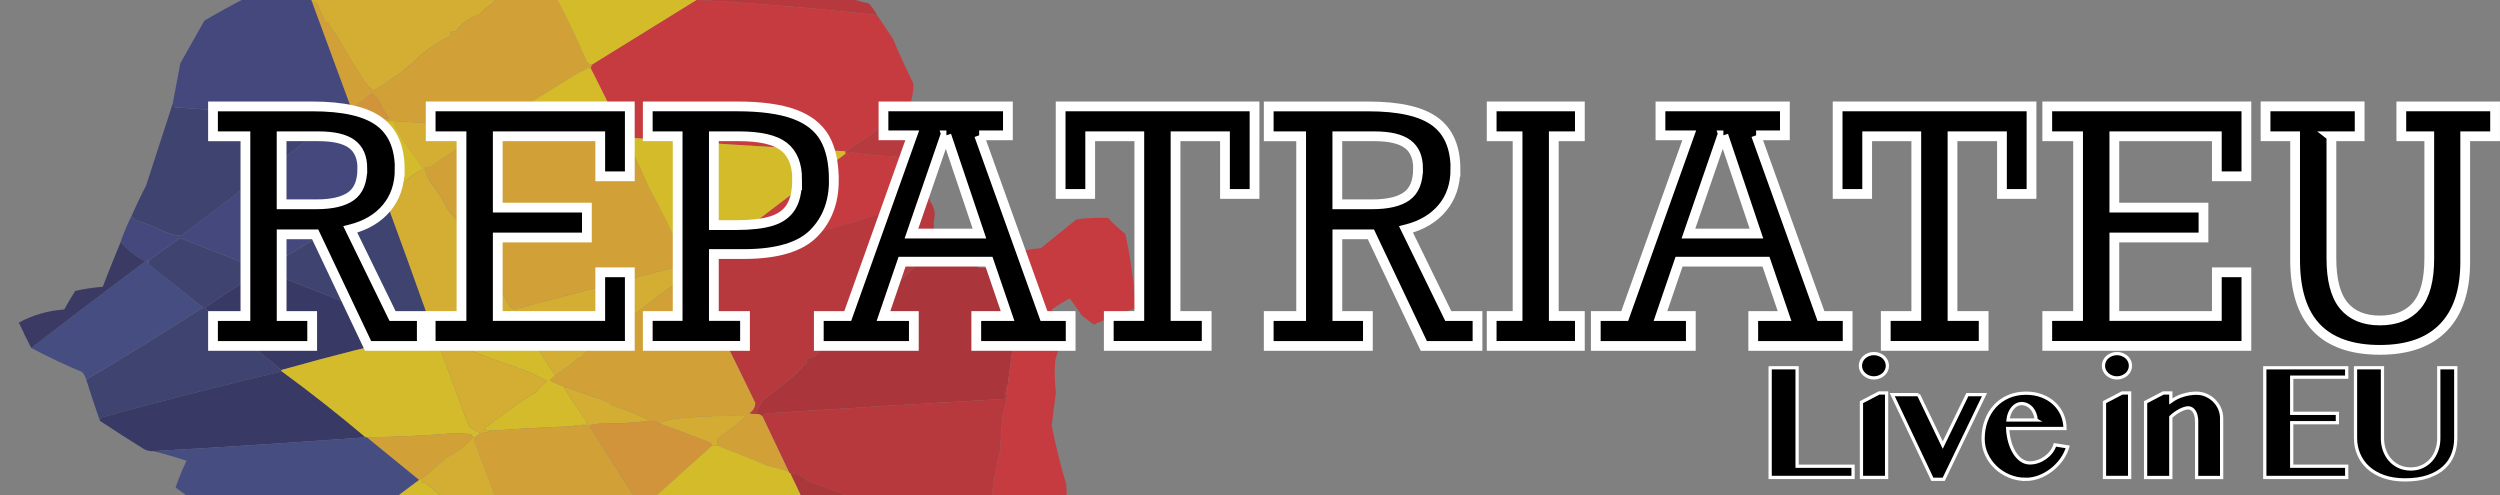 <?xml version="1.0" encoding="UTF-8"?> <svg xmlns="http://www.w3.org/2000/svg" xmlns:xlink="http://www.w3.org/1999/xlink" id="_Слой_2" data-name="Слой 2" viewBox="0 0 768.1 152.12"><rect x="0" y="0" width="768.1" height="152.12" fill="#808080" stroke="none"/><defs><style> .cls-1 { clip-path: url(#clippath); } .cls-2 { fill: none; } .cls-2, .cls-3, .cls-4, .cls-5, .cls-6, .cls-7, .cls-8, .cls-9, .cls-10, .cls-11, .cls-12, .cls-13, .cls-14, .cls-15, .cls-16, .cls-17, .cls-18, .cls-19, .cls-20, .cls-21, .cls-22, .cls-23, .cls-24, .cls-25, .cls-26 { stroke-width: 0px; } .cls-27 { stroke-width: 3px; } .cls-27, .cls-28 { stroke: #fff; stroke-miterlimit: 10; } .cls-29 { opacity: .7; } .cls-3 { fill: #1c1c59; } .cls-3, .cls-4, .cls-5, .cls-6, .cls-7, .cls-8, .cls-9, .cls-10, .cls-11, .cls-12, .cls-13, .cls-14, .cls-15, .cls-16, .cls-17, .cls-18, .cls-19, .cls-20, .cls-21, .cls-22, .cls-23, .cls-24, .cls-25, .cls-26 { fill-rule: evenodd; } .cls-4 { fill: #24296a; } .cls-5 { fill: #2a2426; } .cls-6 { fill: #2b317a; } .cls-7 { fill: #2e3781; } .cls-8 { fill: #342e1e; } .cls-9 { fill: #1a1b58; } .cls-10 { fill: #e31e24; } .cls-11 { fill: #ce1b21; } .cls-12 { fill: #ce1a21; } .cls-13 { fill: #cf1c22; } .cls-14 { fill: #bc161d; } .cls-15 { fill: #bc181d; } .cls-16 { fill: #f4af1a; } .cls-17 { fill: #f4af19; } .cls-18 { fill: #f9d406; } .cls-19 { fill: #f8bf13; } .cls-20 { fill: #f8c013; } .cls-21 { fill: #f8c012; } .cls-22 { fill: #f8c112; } .cls-23 { fill: #f39c1d; } .cls-24 { fill: #f8d405; } .cls-25 { fill: #f8d406; } .cls-26 { fill: #f8d407; } </style><clipPath id="clippath"><rect class="cls-2" width="355.66" height="152.12"></rect></clipPath></defs><g id="_Слой_1-2" data-name="Слой 1"><g class="cls-1"><g class="cls-29"><path class="cls-11" d="m243.26-18.17h1.27c.99,2.54,1.97,5.07,2.96,7.61,1.99,0,3.96.21,5.92.63,2.54,3.1,5.07,6.2,7.61,9.3,1.93.69,3.9,1.26,5.92,1.69,1.01,1.1,1.85,2.3,2.54,3.59-18.01-2.04-36.32-3.59-54.93-4.65,9.56-6.05,19.14-12.11,28.73-18.17Z"></path><path class="cls-21" d="m92.41-8.87c21.99,1.2,43.96,2.61,65.92,4.23-2,1.58-4.11,2.98-6.34,4.23.09.5-.05.92-.42,1.27-1.59.96-3,2.16-4.23,3.59-2.98.9-5.37,2.59-7.18,5.07-.55.21-1.11.28-1.69.21v1.27c-2.97,1.48-5.79,3.25-8.45,5.28-4.61,4.51-9.68,8.38-15.21,11.62-1.27-.91-2.32-2.04-3.17-3.38-2.92-4.56-5.73-9.21-8.45-13.94-.91-1.22-1.75-2.49-2.54-3.8l-.42.42c-1.03-1.93-1.95-3.9-2.75-5.92-.46-.51-1.02-.79-1.69-.85-.63-1.51-1.19-3.06-1.69-4.65-.56-1.55-1.13-3.1-1.69-4.65Z"></path><path class="cls-17" d="m214.53-46.48c3.31,1.69,6.34,3.8,9.09,6.34,2.39,2.96,4.79,5.92,7.18,8.87.43,2.42,1.34,4.6,2.75,6.55,2.47,1.73,4.86,3.56,7.18,5.49.94.24,1.78.59,2.54,1.06-9.59,6.06-19.17,12.12-28.73,18.17h-.42c-14.3-1.12-28.67-2.25-43.1-3.38-.42.14-.85.28-1.27.42,3.84,7.16,7.37,14.49,10.56,21.97.46.51,1.02.79,1.69.85-.26.38-.4.8-.42,1.27-.26-.05-.47-.19-.63-.42-1.16.69-2.36,1.32-3.59,1.9-8.8,5.35-17.53,10.78-26.2,16.27-10.15-.51-20.29-1.07-30.42-1.69-2.05.13-4.03,0-5.92-.42,1.57.14,3.12,0,4.65-.42-1.39-2-2.59-4.11-3.59-6.34-.56-.42-1.12-.84-1.69-1.27-2.01,1.66-4.05,3.21-6.13,4.65.07-.42-.07-.7-.42-.85-3.94-10.7-7.89-21.41-11.83-32.11.67.05,1.24.34,1.69.85.8,2.02,1.71,3.99,2.75,5.92l.42-.42c.78,1.32,1.63,2.59,2.54,3.8,2.72,4.74,5.54,9.38,8.45,13.94.85,1.34,1.9,2.47,3.17,3.38,5.54-3.24,10.61-7.11,15.21-11.62,2.67-2.04,5.48-3.8,8.45-5.28v-1.27c.58.07,1.14,0,1.69-.21,1.81-2.48,4.21-4.17,7.18-5.07,1.22-1.44,2.63-2.63,4.23-3.59.37-.35.52-.77.42-1.27,2.23-1.24,4.34-2.65,6.34-4.23,2.38-1.76,4.78-3.52,7.18-5.28.32-.28.46-.64.42-1.06,1.58-.8,3.13-1.72,4.65-2.75,3.37-2.66,6.75-5.34,10.14-8.03,1.48-.36,2.61-1.2,3.38-2.54,3.49-2.36,6.87-4.9,10.14-7.61.55-.21,1.11-.28,1.69-.21-.09-.5.05-.92.42-1.27,3.95-2.68,7.76-5.57,11.41-8.66.55-.21,1.11-.28,1.69-.21,1.05-2.18,2.74-3.58,5.07-4.23Z"></path><path class="cls-25" d="m214.1,0c-10.7,6.62-21.41,13.24-32.11,19.86-.67-.05-1.24-.34-1.69-.85-3.2-7.48-6.72-14.81-10.56-21.97.42-.14.85-.28,1.27-.42,14.43,1.13,28.8,2.26,43.1,3.38Z"></path><path class="cls-10" d="m214.1,0h.42c18.61,1.06,36.92,2.61,54.93,4.65,1.62,2.38,3.24,4.78,4.86,7.18,2,4.7,4.11,9.35,6.34,13.94,0,2.21-.34,4.32-1.06,6.34-1.52.89-2.92,1.95-4.23,3.17-.55.21-1.11.28-1.69.21.06.44,0,.87-.21,1.27-4.36,3.62-8.94,6.86-13.73,9.72-22.41-1.25-44.8-2.66-67.19-4.23-.59-.25-1.01-.68-1.27-1.27-3.14-6.7-6.38-13.32-9.72-19.86.02-.47.16-.89.42-1.27,10.7-6.62,21.41-13.24,32.11-19.86Z"></path><path class="cls-18" d="m181.57,21.13c3.34,6.54,6.58,13.16,9.72,19.86-.73.55-1.64.83-2.75.85-12.18-.82-24.36-1.52-36.55-2.11-.28-.28-.56-.56-.85-.85,8.67-5.49,17.4-10.92,26.2-16.27,1.23-.58,2.43-1.21,3.59-1.9.16.23.37.38.63.42Z"></path><path class="cls-23" d="m114.8,36.76c-1.87.11-3.7-.03-5.49-.42h-.42c-.22-1.01-.5-2-.85-2.96,2.08-1.44,4.12-2.99,6.13-4.65.57.43,1.13.85,1.69,1.27,1,2.23,2.2,4.34,3.59,6.34-1.52.42-3.07.56-4.65.42Z"></path><path class="cls-4" d="m53.11,31.69c.38.3.52.72.42,1.27,16.51,1.12,32.99,2.31,49.44,3.59-15.8,11.98-31.57,23.95-47.33,35.92-1.72-.15-3.41-.57-5.07-1.27-2.7-1.38-5.52-2.51-8.45-3.38-.77-.31-1.33-.81-1.69-1.48,1.36-3.14,2.84-6.24,4.44-9.3,2.75-8.46,5.49-16.91,8.24-25.35Z"></path><path class="cls-5" d="m107.62,32.54c.35.14.5.43.42.85.35.96.63,1.95.85,2.96-1.44.14-2.84,0-4.23-.42.67-.9,1.52-1.61,2.54-2.11.37-.35.52-.77.42-1.27Z"></path><path class="cls-13" d="m279.6,32.11c-.34,2.61-.76,5.22-1.27,7.82.89,2.88,1.74,5.77,2.54,8.66-.86,0-1.71-.15-2.54-.42-.48.13-.84.42-1.06.85-1.05-.7-2.25-1.06-3.59-1.06-3.9-.08-7.78-.43-11.62-1.06-.81.03-1.59.17-2.32.42v-.85c4.79-2.86,9.37-6.1,13.73-9.72.2-.4.27-.82.21-1.27.58.07,1.14,0,1.69-.21,1.3-1.22,2.71-2.28,4.23-3.17Z"></path><path class="cls-6" d="m83.53-9.72h6.76c.66,1.44,1.43,2.85,2.32,4.23.32.66.81,1.08,1.48,1.27.5,1.59,1.06,3.14,1.69,4.65,3.95,10.71,7.89,21.41,11.83,32.11.09.5-.05.92-.42,1.27-1.02.51-1.86,1.21-2.54,2.11,1.38.42,2.79.56,4.23.42h.42c2.67,7.6,5.35,15.21,8.03,22.82-.05.67-.34,1.24-.85,1.69-11.54,7.46-23.23,14.71-35.07,21.76-1.02.2-2.01.06-2.96-.42-7.76-3.04-15.51-6.06-23.24-9.09-3.13,2.29-6.22,4.54-9.3,6.76-.47.02-.89.16-1.27.42-2.91-1.5-5.45-3.48-7.61-5.92.97-2.78,2.1-5.45,3.38-8.03.36.67.92,1.17,1.69,1.48,2.94.87,5.75,2,8.45,3.38,1.66.7,3.35,1.12,5.07,1.27,15.76-11.97,31.53-23.94,47.33-35.92-16.45-1.28-32.93-2.47-49.44-3.59.1-.55-.04-.97-.42-1.27.8-4.07,1.57-8.16,2.32-12.25,2.46-4.37,4.93-8.73,7.39-13.1,4.16-2.43,8.38-4.76,12.68-6.97.68-1.57,1.32-3.19,1.9-4.86,1.99-1.5,4.03-2.91,6.13-4.23Z"></path><path class="cls-26" d="m109.31,36.34c1.79.4,3.62.54,5.49.42,1.89.42,3.86.56,5.92.42.95,2.01,2,3.98,3.17,5.92,2.16,2.86,4.2,5.82,6.13,8.87-2.55,1.21-4.8,2.83-6.76,4.86-1.87.94-3.7,1.85-5.49,2.75,0-.28-.14-.42-.42-.42-2.68-7.61-5.36-15.22-8.03-22.82Z"></path><path class="cls-17" d="m151.99,39.72c12.19.59,24.37,1.3,36.55,2.11,1.1-.01,2.02-.3,2.75-.85.25.59.68,1.01,1.27,1.27,2.26,5.25,4.59,10.47,6.97,15.63,3.84,6.98,7.36,14.16,10.56,21.55.4.67.89,1.24,1.48,1.69v.85c-.81-.68-1.44-.54-1.9.42-.73-.45-1.5-.53-2.32-.21-16.54,4.22-33.02,8.52-49.44,12.89-.38-.28-.8-.56-1.27-.85-4.47-7.95-9.33-15.69-14.58-23.24-1.05-2.32-2.46-4.43-4.23-6.34-1.63-3.14-3.53-6.1-5.7-8.87-.77-1.33-1.33-2.74-1.69-4.23.92-.04,1.77-.32,2.54-.85,4.74-3.28,9.53-6.45,14.37-9.51,1.57-.55,3.12-1.04,4.65-1.48Z"></path><path class="cls-24" d="m192.55,42.26c22.39,1.57,44.78,2.97,67.19,4.23v.85c-14.35,10.69-28.57,21.53-42.68,32.54-1.81.49-3.64.91-5.49,1.27-.59-.45-1.08-1.02-1.48-1.69-3.21-7.39-6.73-14.57-10.56-21.55-2.39-5.17-4.71-10.38-6.97-15.63Z"></path><path class="cls-10" d="m280.87,48.59c1.69,4.51,3.38,9.01,5.07,13.52-3.62.93-7.43,1.71-11.41,2.32-16.48,5.4-33.24,9.76-50.28,13.1-2.32,1.07-4.71,1.84-7.18,2.32,14.1-11,28.33-21.85,42.68-32.54.74-.25,1.51-.39,2.32-.42,3.85.62,7.72.98,11.62,1.06,1.35,0,2.54.35,3.59,1.06.22-.43.57-.71,1.06-.85.83.28,1.67.42,2.54.42Z"></path><path class="cls-20" d="m120.72,37.19c10.13.62,20.27,1.18,30.42,1.69.28.28.56.56.85.85-1.53.44-3.08.93-4.65,1.48-4.83,3.05-9.62,6.22-14.37,9.51-.77.53-1.62.81-2.54.85.36,1.49.92,2.9,1.69,4.23,2.17,2.78,4.07,5.73,5.7,8.87,1.77,1.9,3.18,4.02,4.23,6.34,5.24,7.55,10.1,15.29,14.58,23.24.47.29.89.57,1.27.85-8.23,1.86-16.4,3.97-24.51,6.34h-.42c-.13-.8-.41-1.51-.85-2.11-4.71-13.28-9.5-26.52-14.37-39.72,1.79-.9,3.62-1.81,5.49-2.75,1.96-2.03,4.21-3.65,6.76-4.86-1.93-3.06-3.97-6.01-6.13-8.87-1.17-1.93-2.22-3.91-3.17-5.92Z"></path><path class="cls-12" d="m285.94,62.12c.78,1.14,1.2,2.41,1.27,3.8-.37,1.82-.44,3.66-.21,5.49.72.65,1.36,1.35,1.9,2.11.06.31-.02.59-.21.85-4.67,4.61-9.39,9.19-14.16,13.73-.58.17-1.14.38-1.69.63-2.33,2.82-5,5.28-8.03,7.39-.4.2-.82.27-1.27.21-.14.91-.56,1.69-1.27,2.32-1.59,1.04-2.99,2.31-4.23,3.8-1.96.25-3.22,1.3-3.8,3.17-1.47,1.26-2.88,2.6-4.23,4.01-1.4-.1-2.17.54-2.32,1.9-1.47,1.47-2.95,2.95-4.44,4.44-2.75,2.25-5.56,4.43-8.45,6.55-1.23,1.37-2.07,2.92-2.54,4.65-.72.07-1.42,0-2.11-.21,1.23-.79,1.86-1.84,1.9-3.17-6.6-13.63-13.29-27.15-20.07-40.57-.26-.38-.4-.8-.42-1.27v-.85c1.86-.36,3.69-.78,5.49-1.27,2.47-.48,4.87-1.26,7.18-2.32,17.04-3.33,33.81-7.7,50.28-13.1,3.98-.62,7.79-1.39,11.41-2.32Z"></path><path class="cls-14" d="m288.9,73.53c1.17,1.38,2.44,2.72,3.8,4.01,2.87,1.22,5.55,2.77,8.03,4.65,2.89.15,5.78.36,8.66.63.63-.14,1.27-.28,1.9-.42,1.17-1.93,2.44-3.76,3.8-5.49-1.81,13.8-3.64,27.61-5.49,41.41-.54,1.31-.82,2.71-.85,4.23-24.32,1.39-48.69,2.87-73.1,4.44-.68.1-1.11.45-1.27,1.06-.54-.62-1.24-.9-2.11-.85.46-1.73,1.31-3.28,2.54-4.65,2.89-2.12,5.7-4.3,8.45-6.55,1.49-1.49,2.97-2.97,4.44-4.44.15-1.36.93-2,2.32-1.9,1.34-1.42,2.75-2.75,4.23-4.01.58-1.87,1.85-2.92,3.8-3.17,1.23-1.49,2.64-2.76,4.23-3.8.71-.64,1.13-1.41,1.27-2.32.44.06.87,0,1.27-.21,3.03-2.11,5.7-4.58,8.03-7.39.55-.25,1.11-.46,1.69-.63,4.77-4.55,9.49-9.12,14.16-13.73.2-.25.27-.53.21-.85Z"></path><path class="cls-7" d="m45.92,79.86c-.58.75-.44,1.38.42,1.9,5.35,4.23,10.7,8.45,16.06,12.68-11.81,7.6-23.78,14.99-35.92,22.18-.22-.88-.65-1.66-1.27-2.32-5.35-2.25-10.56-4.72-15.63-7.39,11.63-8.98,23.32-17.85,35.07-26.62.38-.26.8-.4,1.27-.42Z"></path><path class="cls-9" d="m132.13,99.3c.44.6.72,1.31.85,2.11-.33.38-.76.66-1.27.85-15.21,3.38-30.28,7.19-45.21,11.41-7.89-6.34-15.78-12.68-23.66-19.02,5.62-3.94,11.39-7.67,17.32-11.2,1.02-.2,2.01-.06,2.96.42,14.43,5.81,28.94,11.37,43.52,16.69-.09.5.05.92.42,1.27.56-.28,1.13-.56,1.69-.85,1.24.45,2.51.52,3.8.21-.28-.14-.56-.28-.85-.42.35-.43.49-.92.42-1.48Z"></path><path class="cls-21" d="m211.57,81.98c.02.47.16.89.42,1.27.06.31-.02.59-.21.85-.18-.5-.46-.92-.85-1.27-.11.82-.32,1.59-.63,2.32-7.5,5.17-14.68,10.74-21.55,16.69-3.38,1.83-6.48,4.09-9.3,6.76-.37.35-.52.77-.42,1.27-.62-.11-1.19.03-1.69.42-2.14,1.86-4.39,3.55-6.76,5.07-4.4-6.65-8.62-13.41-12.68-20.28,16.41-4.37,32.89-8.67,49.44-12.89.82-.31,1.59-.24,2.32.21.46-.96,1.09-1.11,1.9-.42Z"></path><path class="cls-17" d="m211.99,83.24c6.78,13.42,13.47,26.94,20.07,40.57-.04,1.33-.67,2.38-1.9,3.17.69.21,1.39.28,2.11.21.87-.06,1.57.22,2.11.85,2.67,5.62,5.35,11.26,8.03,16.9-2.2-.76-4.46-1.39-6.76-1.9-5.03-2.16-10.1-4.21-15.21-6.13v-2.11c3.05-2.1,6.01-4.43,8.87-6.97-6.63-.19-13.25.02-19.86.63-2.48.06-4.74.62-6.76,1.69-.87-.61-1.86-.89-2.96-.85-3.72-1.92-7.67-3.54-11.83-4.86l-.85-.85c-4.65-1.67-9.3-3.29-13.94-4.86-1.42-.49-2.82-1.13-4.23-1.9.51-.58,1.07-1.07,1.69-1.48,2.37-1.52,4.62-3.21,6.76-5.07.5-.39,1.07-.53,1.69-.42-.09-.5.05-.92.42-1.27,2.82-2.67,5.92-4.93,9.3-6.76,6.87-5.95,14.06-11.52,21.55-16.69.32-.73.53-1.51.63-2.32.39.35.67.77.85,1.27.2-.25.27-.53.21-.85Z"></path><path class="cls-3" d="m37.05,74.37c2.16,2.44,4.7,4.41,7.61,5.92-11.75,8.77-23.44,17.64-35.07,26.62-1.31-2.55-2.58-5.15-3.8-7.82,4.38-2.33,9.03-3.67,13.94-4.01,1.07-1.94,2.2-3.84,3.38-5.7,2.78-.63,5.6-1.05,8.45-1.27,1.79-4.6,3.62-9.18,5.49-13.73Z"></path><path class="cls-4" d="m117.34,59.16c.28,0,.42.14.42.42,4.87,13.2,9.66,26.44,14.37,39.72.07.56-.07,1.05-.42,1.48.28.14.56.28.85.42-1.29.31-2.56.24-3.8-.21-.56.28-1.13.56-1.69.85-.37-.35-.52-.77-.42-1.27-14.59-5.32-29.1-10.88-43.52-16.69-.95-.49-1.94-.63-2.96-.42-5.93,3.53-11.71,7.26-17.32,11.2,7.89,6.34,15.77,12.67,23.66,19.02v.42c-18.56,4.39-37.01,9.11-55.36,14.16-.32.28-.46.64-.42,1.06-1.48-4.15-2.89-8.38-4.23-12.68,12.13-7.19,24.11-14.59,35.92-22.18-5.35-4.23-10.7-8.45-16.06-12.68-.87-.52-1.01-1.15-.42-1.9,3.07-2.22,6.17-4.47,9.3-6.76,7.73,3.02,15.48,6.05,23.24,9.09.95.49,1.94.63,2.96.42,11.85-7.05,23.54-14.3,35.07-21.76.51-.46.79-1.02.85-1.69Z"></path><path class="cls-8" d="m132.97,101.41h.42c.53,1.9-.04,2.18-1.69.85.51-.18.93-.46,1.27-.85Z"></path><path class="cls-26" d="m157.9,95.08c4.05,6.87,8.28,13.63,12.68,20.28-.62.4-1.18.9-1.69,1.48,1.4.77,2.81,1.41,4.23,1.9,2.05,3.47,4.31,6.85,6.76,10.14.32.52.46,1.09.42,1.69-1.64-.13-3.19,0-4.65.42-7.9.28-15.78.7-23.66,1.27-1.16.13-2.29,0-3.38-.42,5.1-4.1,10.45-7.9,16.06-11.41,1.02-1.26,2.15-2.38,3.38-3.38-2.47-1.32-5-2.51-7.61-3.59-8.73-2.86-17.32-6.17-25.78-9.93-.14.28-.28.56-.42.85,3.28,8.79,6.52,17.6,9.72,26.41,1.14,1.05,2.4,1.82,3.8,2.32-.67.27-1.23.69-1.69,1.27h-.85c-.03-.53-.31-.88-.85-1.06-1.55-.07-3.1-.14-4.65-.21-9,.7-18.02,1.13-27.04,1.27h-.42c-8.36-7.07-16.95-13.83-25.78-20.28v-.42c14.93-4.22,30-8.03,45.21-11.41,1.65,1.34,2.22,1.05,1.69-.85,8.11-2.37,16.28-4.48,24.51-6.34Z"></path><path class="cls-22" d="m151.99,132.26c-1.36.31-2.77.59-4.23.85-1.4-.5-2.67-1.28-3.8-2.32-3.2-8.81-6.44-17.62-9.72-26.41.14-.28.28-.56.42-.85,8.46,3.76,17.05,7.07,25.78,9.93,2.6,1.08,5.14,2.27,7.61,3.59-1.23,1-2.36,2.12-3.38,3.38-5.61,3.51-10.96,7.31-16.06,11.41,1.09.41,2.22.55,3.38.42Z"></path><path class="cls-9" d="m86.49,114.09c8.83,6.46,17.42,13.22,25.78,20.28-21.62,1.58-43.31,2.99-65.07,4.23-1.05.09-2.04-.13-2.96-.63-4.58-2.83-9.09-5.72-13.52-8.66-.04-.42.1-.77.42-1.06,18.35-5.04,36.8-9.76,55.36-14.16Z"></path><path class="cls-20" d="m173.11,118.74c4.64,1.57,9.29,3.19,13.94,4.86l.85.85c4.17,1.32,8.11,2.94,11.83,4.86-5.19.6-10.4.89-15.63.85-2.79.47-5.61.75-8.45.85,1.46-.41,3.01-.56,4.65-.42.03-.6-.11-1.17-.42-1.69-2.46-3.29-4.71-6.67-6.76-10.14Z"></path><path class="cls-10" d="m304.95,156.77c-.46-1.51-.53-3.06-.21-4.65.58-4.56,1.42-9.07,2.54-13.52.17-3.81.45-7.61.85-11.41.95-2.88,1.45-5.84,1.48-8.87,1.85-13.81,3.68-27.61,5.49-41.41,1.47-.35,3.02-.56,4.65-.63,3.66-2.96,7.32-5.92,10.99-8.87,3.23-.45,6.47-.59,9.72-.42,1.63,1.78,3.39,3.4,5.28,4.86,1.65,7.53,2.71,15.13,3.17,22.82-4.35,1.5-8.64,3.19-12.89,5.07-1.26-.98-2.53-1.97-3.8-2.96-1.1-1.78-2.3-3.47-3.59-5.07-1.9,1.02-3.73,2.15-5.49,3.38,1.41,2.47,2.54,5.08,3.38,7.82-.74,2.62-1.52,5.22-2.32,7.82-.24,3.31-.17,6.62.21,9.93-.46,3.37-.88,6.75-1.27,10.14,1.18,6.06,2.66,12.05,4.44,17.96.21,3.52.28,7.04.21,10.56-5.09.39-10.16.95-15.21,1.69-2.91-.75-5.45-2.16-7.61-4.23Z"></path><path class="cls-12" d="m309.6,118.32c-.03,3.03-.53,5.99-1.48,8.87-.4,3.79-.68,7.6-.85,11.41-1.11,4.45-1.96,8.96-2.54,13.52-.32,1.59-.25,3.14.21,4.65-1.69-1.26-3.38-2.53-5.07-3.8-2.3.56-4.49,1.4-6.55,2.54-.91-1.56-2.25-2.26-4.01-2.11-8.56,1.51-17.15,1.65-25.78.42-5.07-2.23-10.28-4.28-15.63-6.13-1.33-1.55-3.02-2.32-5.07-2.32-.28,0-.42-.14-.42-.42-2.68-5.65-5.36-11.28-8.03-16.9.16-.6.58-.96,1.27-1.06,24.41-1.57,48.78-3.05,73.1-4.44.02-1.51.3-2.92.85-4.23Z"></path><path class="cls-23" d="m199.74,129.3c1.1-.04,2.09.24,2.96.85,5.12,1.82,10.19,3.72,15.21,5.7.53.18.81.53.85,1.06-6.89,6.19-13.79,12.38-20.71,18.59-.8.09-1.43-.2-1.9-.85-5.01-7.94-10.01-15.82-15-23.66,1.04-.28,2.03-.56,2.96-.85,5.23.04,10.44-.24,15.63-.85Z"></path><path class="cls-19" d="m220.44,136.91h-1.69c-.03-.53-.31-.88-.85-1.06-5.02-1.98-10.09-3.88-15.21-5.7,2.02-1.07,4.28-1.63,6.76-1.69,6.61-.62,13.23-.83,19.86-.63-2.87,2.55-5.82,4.87-8.87,6.97v2.11Z"></path><path class="cls-17" d="m184.1,130.15c-.93.28-1.91.56-2.96.85,4.99,7.84,9.99,15.73,15,23.66.47.65,1.1.93,1.9.85,0,.28-.14.42-.42.42-1.35,1.42-2.9,2.61-4.65,3.59-.42.7-.85,1.41-1.27,2.11-5.42,4.31-10.7,8.74-15.85,13.31-.11.47-.32.9-.63,1.27-.84.77-1.83,1.2-2.96,1.27-.07.98-.56,1.69-1.48,2.11-.32.48-.25.9.21,1.27,4.88,3.91,9.81,7.72,14.79,11.41-1.75.35-3.58.56-5.49.63-2.75,1.44-5.42,2.99-8.03,4.65-1.13.24-2.25.45-3.38.63-1.73-2.99-2.92-6.23-3.59-9.72-.23-.95-.73-1.66-1.48-2.11v-1.69c.26.05.47.19.63.42,1.35-1.07,2.69-2.13,4.01-3.17.78-.63,1.13-1.41,1.06-2.32-3.24-2.47-6.41-5.01-9.51-7.61-.34.19-.48.47-.42.85-.5-.92-.92-1.91-1.27-2.96-4.14-11.56-8.36-23.11-12.68-34.65.15-.29.29-.57.42-.85.46-.57,1.02-1,1.69-1.27,1.45-.25,2.86-.53,4.23-.85,7.88-.56,15.77-.99,23.66-1.27,2.84-.1,5.66-.38,8.45-.85Z"></path><path class="cls-16" d="m145.23,134.37c-2.25,2.6-4.92,4.64-8.03,6.13-2.49,2.28-5.02,4.46-7.61,6.55-.28.14-.56.28-.85.42-5.35-4.37-10.7-8.73-16.06-13.1,9.03-.14,18.04-.56,27.04-1.27,1.55.07,3.1.14,4.65.21.53.18.81.53.85,1.06Z"></path><path class="cls-7" d="m112.27,134.37h.42c5.35,4.37,10.7,8.73,16.06,13.1-7.26,5.39-14.44,10.88-21.55,16.48-.25-.71-.68-1.35-1.27-1.9-3.54-1.23-7.06-2.35-10.56-3.38-2.18,2.46-4.37,4.93-6.55,7.39-.98,2.77-1.82,5.59-2.54,8.45-2.9-3.04-5.65-6.21-8.24-9.51-3.8.16-7.6.3-11.41.42-1.09-1.05-2.07-2.17-2.96-3.38-2.27-.07-4.52-.28-6.76-.63-.65-1.37-1.35-2.71-2.11-4.01,1.83-1.06,3.66-2.11,5.49-3.17-2.18-1.41-4.29-2.89-6.34-4.44.95-2.82,2.08-5.57,3.38-8.24-3.4-1.1-6.78-2.08-10.14-2.96,21.76-1.24,43.46-2.65,65.07-4.23Z"></path><path class="cls-21" d="m145.23,134.37h.85c-.13.27-.27.56-.42.85,4.32,11.54,8.54,23.09,12.68,34.65-9.43-6.69-18.58-13.81-27.47-21.34-.4-.2-.82-.27-1.27-.21v-1.27c2.59-2.09,5.12-4.27,7.61-6.55,3.11-1.49,5.78-3.53,8.03-6.13Z"></path><path class="cls-25" d="m218.75,136.91h1.69c5.11,1.92,10.18,3.96,15.21,6.13,2.3.51,4.56,1.14,6.76,1.9,0,.28.14.42.42.42,2.79,5.73,5.47,11.5,8.03,17.32-4.05.98-8.14,2.03-12.25,3.17-3.33,4.89-6.5,9.89-9.51,15-3.86,2.6-7.73,5.13-11.62,7.61-1.93-3.71-3.97-7.37-6.13-10.99-3.94-5.63-7.89-11.27-11.83-16.9-.73-1.51-1.37-3.06-1.9-4.65.28,0,.42-.14.42-.42,6.91-6.21,13.81-12.41,20.71-18.59Z"></path><path class="cls-15" d="m242.84,145.36c2.05,0,3.74.78,5.07,2.32,5.35,1.85,10.56,3.89,15.63,6.13-3.99,3.28-8.22,6.24-12.68,8.87-2.56-5.82-5.23-11.6-8.03-17.32Z"></path><path class="cls-26" d="m129.59,147.05v1.27c.44-.06.87,0,1.27.21,8.89,7.53,18.04,14.65,27.47,21.34.35,1.05.77,2.04,1.27,2.96,1.58,3.85,2.99,7.8,4.23,11.83v1.69c-4.09,3.25-8.03,6.63-11.83,10.14-1.28,0-2.55-.14-3.8-.42-3.56,1.16-7.09,1.02-10.56-.42-3.9,1.49-7.77,3.04-11.62,4.65-2.3-.59-4.63-1.09-6.97-1.48-.47-.35-.76-.85-.85-1.48-.41-1.82-.48-3.65-.21-5.49,1.3-.67,2.22-1.65,2.75-2.96-.21-.98-.35-1.97-.42-2.96-3.58-.84-7.1-1.9-10.56-3.17-.97-.97-1.96-1.96-2.96-2.96-2.02-.51-3.99-1.14-5.92-1.9-.99-2.26-1.98-4.52-2.96-6.76,2.49-1.88,4.88-3.85,7.18-5.92.56-.07,1.05.07,1.48.42.17-.59.38-1.16.63-1.69,7.11-5.6,14.29-11.09,21.55-16.48.28-.14.56-.28.85-.42Z"></path></g></g><g><path class="cls-27" d="m122.8,51.98c0,4.72-1.33,8.68-4,11.89-2.67,3.21-6.4,5.41-11.18,6.62l12.99,26.61h8.98v9.18h-16.5l-16.26-34.28h-10.3v25.1h9.38v9.18h-30.47v-9.18h9.96v-55.22h-9.96v-9.18h30.57c9.47,0,16.31,1.55,20.51,4.64,4.2,3.09,6.3,7.98,6.3,14.65Zm-11.47-.2c0-3.42-1.07-5.92-3.22-7.52-2.15-1.59-5.55-2.39-10.21-2.39h-11.38v20.9h10.69c4.79,0,8.33-.83,10.64-2.49s3.47-4.49,3.47-8.5Z"></path><path class="cls-27" d="m184.42,54.17v-12.3h-31.49v21.92h27.39v9.18h-27.39v24.12h31.49v-13.43h9.08v22.61h-61.18v-9.18h9.47v-55.22h-9.47v-9.18h61.18v21.48h-9.08Z"></path><path class="cls-27" d="m256.2,55.39c0,6.71-2.07,12.14-6.2,16.31-4.13,4.17-11.13,6.28-21,6.35h-9.67v19.04h9.57v9.18h-29.88v-9.18h9.18v-55.22h-9.18v-9.18h27.39c7.39,0,13.26.8,17.6,2.39,4.35,1.6,7.46,4.03,9.35,7.3s2.83,7.61,2.83,13.01Zm-11.28-.24c0-4.59-1.35-7.95-4.05-10.08-2.7-2.13-7.32-3.2-13.87-3.2h-7.67v27.29h6.88c4.52,0,8.14-.42,10.84-1.25s4.69-2.26,5.96-4.3c1.27-2.03,1.9-4.86,1.9-8.47Z"></path><path class="cls-27" d="m300.83,41.58l19.92,55.52h8.2v9.18h-29v-9.18h9.62l-5.71-16.7h-26.71l-5.71,16.7h9.33v9.18h-29.2v-9.18h8.89l19.82-55.52h-8.84v-8.89h38.23v8.89h-8.84Zm-10.06,0h-.34l-10.4,30.18h20.9l-10.16-30.18Z"></path><path class="cls-27" d="m376.36,59.59v-17.72h-15.19v55.22h9.57v9.18h-30.08v-9.18h9.38v-55.22h-15.09v17.72h-9.08v-26.9h59.57v26.9h-9.08Z"></path><path class="cls-27" d="m447.16,51.98c0,4.72-1.33,8.68-4,11.89-2.67,3.21-6.4,5.41-11.18,6.62l12.99,26.61h8.98v9.18h-16.5l-16.26-34.28h-10.3v25.1h9.38v9.18h-30.47v-9.18h9.96v-55.22h-9.96v-9.18h30.57c9.47,0,16.31,1.55,20.51,4.64,4.2,3.09,6.3,7.98,6.3,14.65Zm-11.47-.2c0-3.42-1.07-5.92-3.22-7.52-2.15-1.59-5.55-2.39-10.21-2.39h-11.38v20.9h10.69c4.79,0,8.33-.83,10.64-2.49s3.47-4.49,3.47-8.5Z"></path><path class="cls-27" d="m477.39,41.87v55.22h8.01v9.18h-27.1v-9.18h7.96v-55.22h-7.96v-9.18h27.1v9.18h-8.01Z"></path><path class="cls-27" d="m539.55,41.58l19.92,55.52h8.2v9.18h-29v-9.18h9.62l-5.71-16.7h-26.71l-5.71,16.7h9.33v9.18h-29.2v-9.18h8.89l19.82-55.52h-8.84v-8.89h38.23v8.89h-8.84Zm-10.06,0h-.34l-10.4,30.18h20.9l-10.16-30.18Z"></path><path class="cls-27" d="m615.08,59.59v-17.72h-15.19v55.22h9.57v9.18h-30.08v-9.18h9.38v-55.22h-15.09v17.72h-9.08v-26.9h59.57v26.9h-9.08Z"></path><path class="cls-27" d="m681.1,54.17v-12.3h-31.49v21.92h27.39v9.18h-27.39v24.12h31.49v-13.43h9.08v22.61h-61.18v-9.18h9.47v-55.22h-9.47v-9.18h61.18v21.48h-9.08Z"></path><path class="cls-27" d="m716.3,41.87v37.5c0,6.61,1.26,11.44,3.78,14.5,2.52,3.06,6.23,4.59,11.11,4.59s8.72-1.51,11.3-4.54,3.88-7.84,3.88-14.45v-37.6h-8.59v-9.18h28.81v9.18h-9.18v38.62c0,8.79-2.22,15.49-6.67,20.09-4.44,4.61-10.96,6.91-19.56,6.91s-15.16-2.29-19.51-6.86c-4.35-4.57-6.52-11.5-6.52-20.78v-37.99h-9.08v-9.18h28.91v9.18h-8.69Z"></path></g><g><path class="cls-28" d="m543.87,113h8.27v30.24h17.19v3.45h-25.47v-33.69Z"></path><path class="cls-28" d="m571.59,112.38c0-.51.11-1,.32-1.47.21-.46.51-.86.89-1.19.38-.33.82-.6,1.32-.79.5-.2,1.03-.3,1.61-.3s1.12.1,1.63.3c.51.2.94.46,1.32.79.37.33.67.73.88,1.19.21.46.32.95.32,1.47s-.11,1-.32,1.45c-.22.46-.51.85-.88,1.18-.37.33-.81.6-1.32.8-.51.2-1.05.3-1.63.3s-1.12-.1-1.61-.3c-.5-.2-.94-.46-1.32-.8-.38-.33-.68-.72-.89-1.18-.22-.46-.32-.94-.32-1.45Zm.32,11.18l5.42-2.83h2.31v25.96h-7.73v-23.13Z"></path><path class="cls-28" d="m589.44,121.25l7.45,15.5,7.55-15.5h5.27l-12.52,26.01h-3.5l-12.32-26.01h8.08Z"></path><path class="cls-28" d="m622.36,147.27c-1.81,0-3.5-.33-5.09-1.01s-2.97-1.57-4.15-2.71c-1.18-1.13-2.11-2.45-2.8-3.95s-1.03-3.08-1.03-4.76c0-2,.31-3.86.94-5.58.63-1.71,1.52-3.2,2.68-4.46,1.16-1.26,2.55-2.24,4.16-2.94,1.61-.7,3.42-1.06,5.4-1.06,1.77,0,3.4.28,4.87.84,1.47.56,2.74,1.33,3.79,2.31,1.05.98,1.87,2.13,2.45,3.45s.87,2.74.87,4.25h-17.62c.07,1.41.28,2.75.63,4.03.36,1.28.83,2.4,1.43,3.37s1.3,1.74,2.1,2.31c.8.57,1.69.86,2.67.86.84,0,1.68-.14,2.5-.43.82-.29,1.58-.69,2.27-1.19.7-.51,1.3-1.09,1.81-1.76.51-.67.89-1.4,1.12-2.17l3.93.62c-.4,1.38-1.03,2.67-1.9,3.88-.87,1.21-1.89,2.27-3.06,3.18s-2.44,1.63-3.81,2.15c-1.38.52-2.77.78-4.17.78Zm3.25-18.24c-.07-.75-.23-1.43-.48-2.05-.26-.62-.58-1.16-.98-1.6-.4-.45-.86-.79-1.39-1.03-.53-.24-1.1-.36-1.71-.36-.48,0-.95.12-1.42.36-.46.24-.88.58-1.25,1.02-.37.44-.69.97-.94,1.59s-.43,1.31-.51,2.08h8.7Z"></path><path class="cls-28" d="m646.26,112.38c0-.51.11-1,.32-1.47.21-.46.51-.86.89-1.19.38-.33.82-.6,1.32-.79.5-.2,1.04-.3,1.62-.3s1.12.1,1.63.3c.5.2.94.46,1.32.79.37.33.67.73.88,1.19.22.46.32.95.32,1.47s-.11,1-.32,1.45c-.21.46-.51.85-.88,1.18-.37.33-.81.6-1.32.8-.51.2-1.05.3-1.63.3s-1.12-.1-1.62-.3c-.5-.2-.94-.46-1.32-.8-.38-.33-.68-.72-.89-1.18-.22-.46-.32-.94-.32-1.45Zm.32,11.18l5.42-2.83h2.31v25.96h-7.73v-23.13Z"></path><path class="cls-28" d="m674.88,129.33c0-.65-.07-1.22-.21-1.73-.14-.51-.33-.93-.57-1.27-.24-.34-.51-.6-.82-.77s-.63-.26-.96-.26-.71.07-1.14.2-.88.32-1.35.56c-.47.24-.96.53-1.45.88-.5.35-.97.74-1.42,1.17v18.59h-7.75v-23.13l5.44-2.83h2.31v2.58c1.19-.86,2.47-1.5,3.83-1.9,1.36-.41,2.71-.61,4.05-.61,1.04,0,2.03.2,2.97.61.94.41,1.75.96,2.46,1.65.7.7,1.26,1.51,1.68,2.45.41.94.62,1.93.62,2.99v18.19h-7.68v-17.37Z"></path><path class="cls-28" d="m721,113v2.88h-16.9v11.11h14.04v2.88h-14.04v13.37h16.9v3.45h-25.17v-33.69h25.17Z"></path><path class="cls-28" d="m723.72,113h8.27v21.67c0,1.29.2,2.51.61,3.65.41,1.14.99,2.14,1.74,2.99.75.85,1.66,1.53,2.73,2.03s2.27.75,3.62.75,2.49-.25,3.55-.75c1.06-.5,1.96-1.17,2.71-2.03.75-.85,1.32-1.85,1.73-2.99.41-1.14.61-2.36.61-3.65v-21.67h5.22v21.67c0,1.74-.29,3.38-.88,4.93-.59,1.55-1.51,2.9-2.77,4.06-1.26,1.16-2.87,2.08-4.85,2.76s-4.34,1.02-7.11,1.02c-2.47,0-4.65-.34-6.55-1.02s-3.48-1.6-4.76-2.77c-1.28-1.17-2.24-2.53-2.9-4.09s-.98-3.21-.98-4.97v-21.59Z"></path></g></g></svg> 
